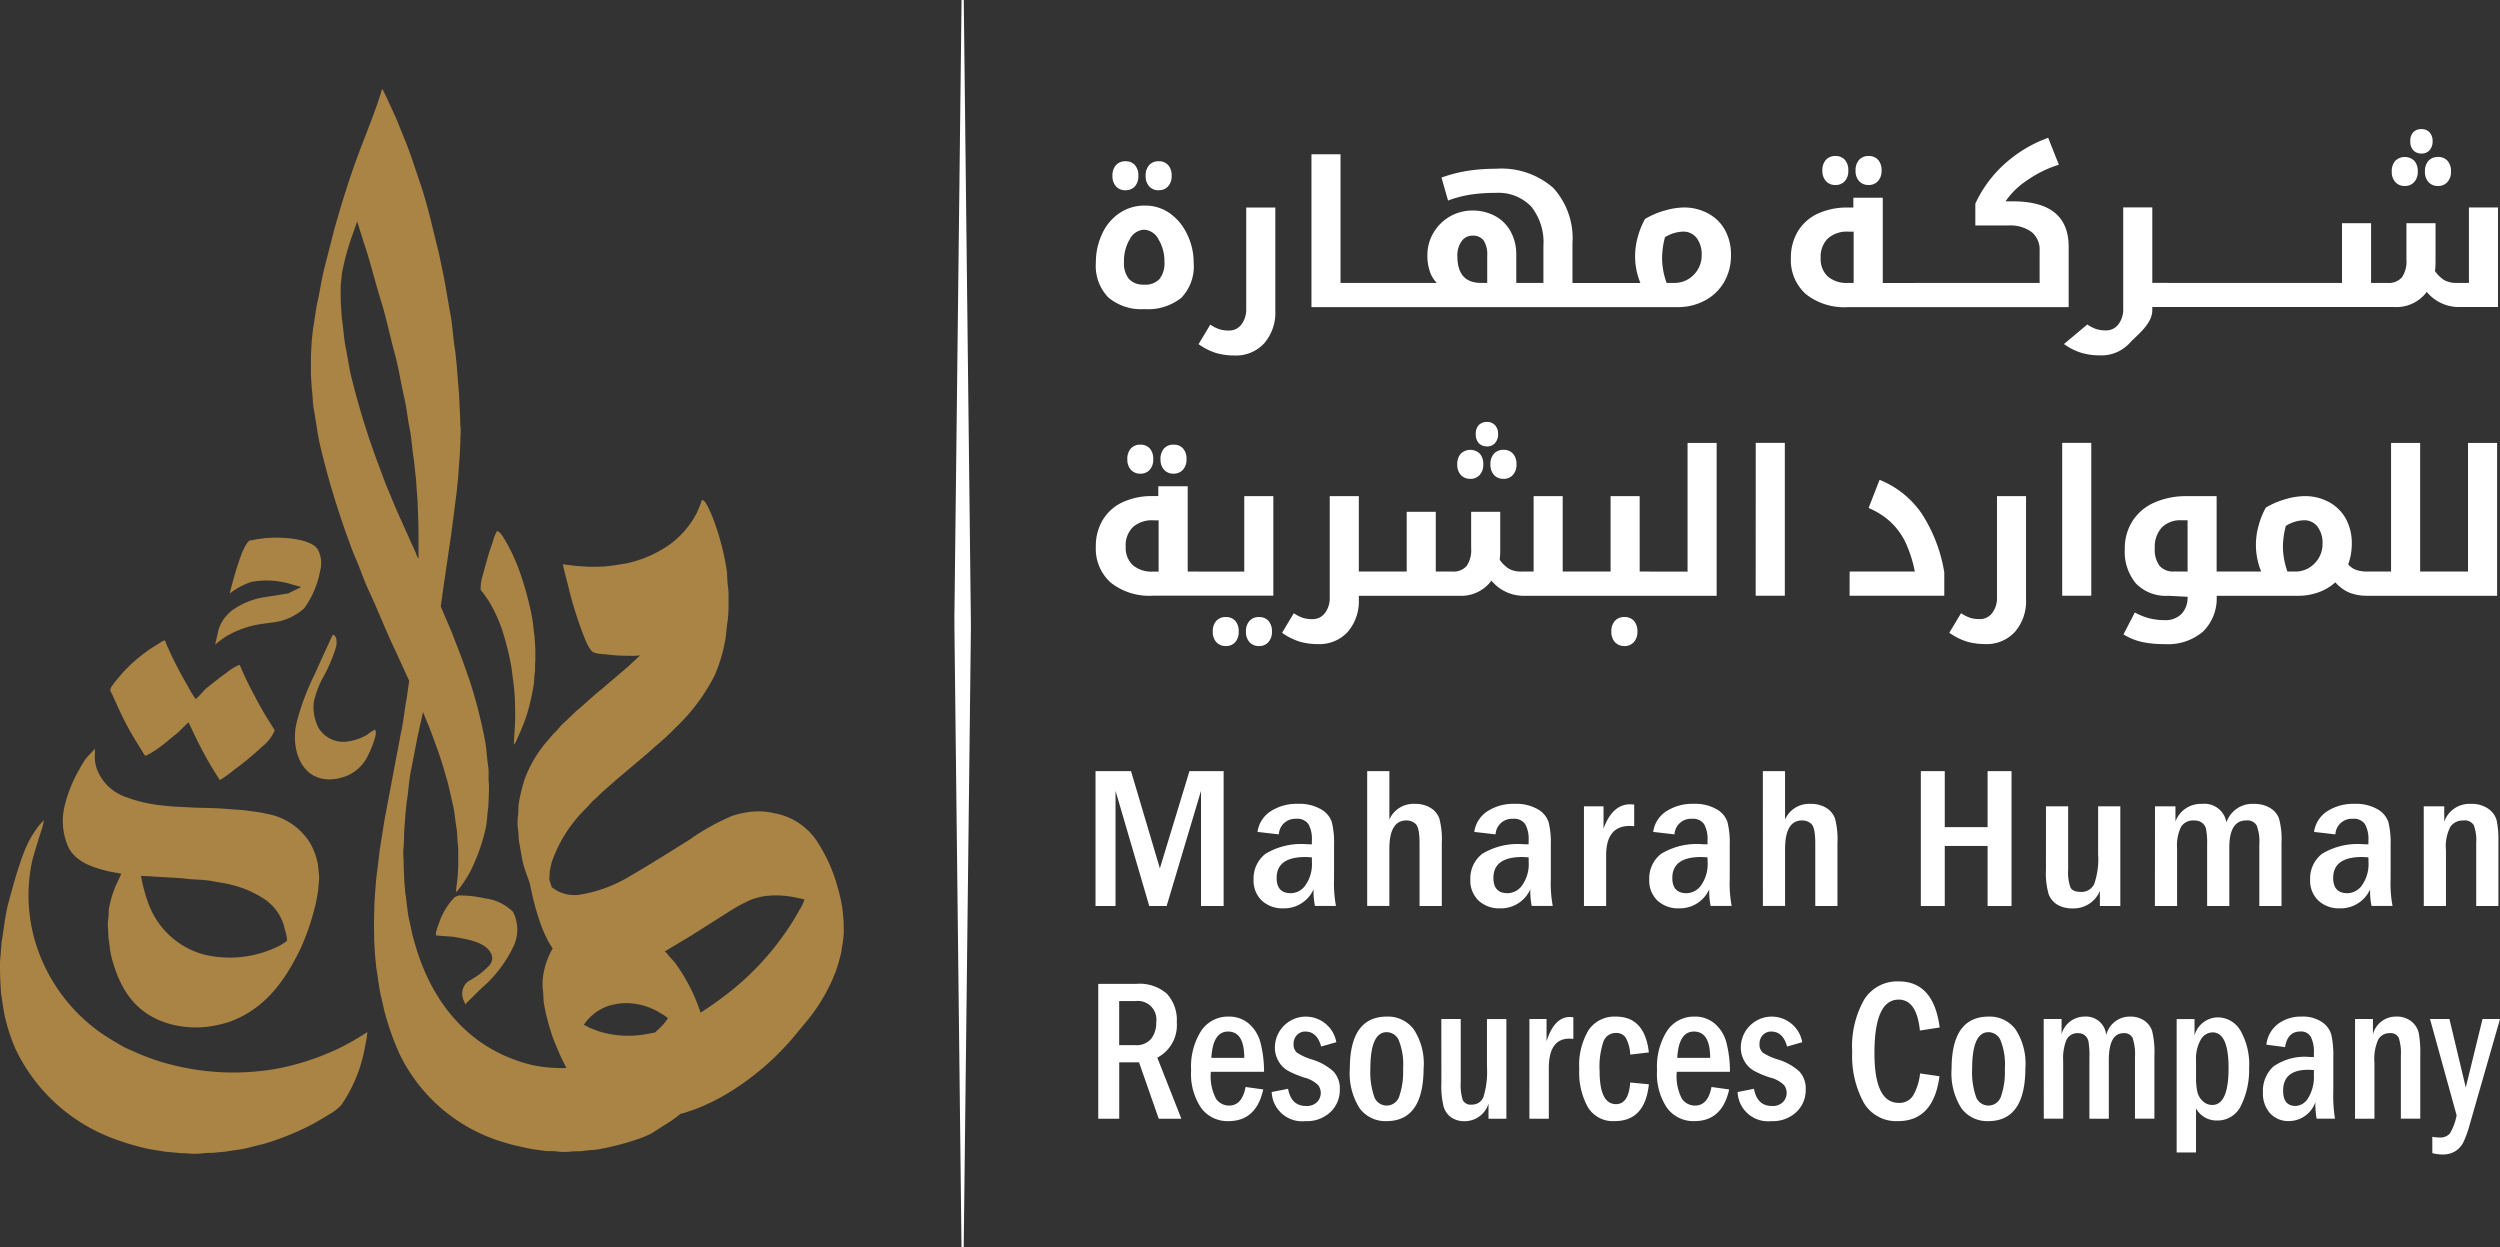 <svg xmlns="http://www.w3.org/2000/svg" width="221" height="110.265" viewBox="0 0 221 110.265">
  <rect x="0" y="0" width="221" height="110.265" fill="#333333" stroke="none"/>
  <g id="logo" transform="translate(0 0)">
    <g id="Group_1" data-name="Group 1" transform="translate(84.367 0)">
      <path id="Path_1" data-name="Path 1" d="M191.12,154.684l.005-.434-.005-.432.635-54.7h.195l.625,54.7.005.433,0,.433-.635,54.7h-.195l-.625-54.7Zm.092-.867.005.433,0-.433Zm.01.867,0-.433-.005.432Z" transform="translate(-191.12 -99.118)" fill="#fff"/>
      <path id="Path_2" data-name="Path 2" d="M318.11,151.6h2.158V140.229h2.571V151.6h4.232V140.229h2.571v13.512H318.11a4.219,4.219,0,0,1-1.5-.265,3.442,3.442,0,0,1-1.268-.925,4.446,4.446,0,0,1-1.508.891,5.253,5.253,0,0,1-1.753.3H304.85a4.113,4.113,0,0,1-1.192,3.152,4.733,4.733,0,0,1-3.368,1.121,9.652,9.652,0,0,1-2.027-.187,5.312,5.312,0,0,1-1.648-.673l1-1.937a5.733,5.733,0,0,0,1.323.525,5.487,5.487,0,0,0,1.3.152,2,2,0,0,0,1.51-.551,2.1,2.1,0,0,0,.531-1.515l-1.712-.087a3.676,3.676,0,0,1-2.841-1.077,4.359,4.359,0,0,1-.995-3.066,4.468,4.468,0,0,1,.683-2.47,4.362,4.362,0,0,1,1.93-1.629,6.925,6.925,0,0,1,2.883-.564h2.621V151.6h3.938a6.22,6.22,0,0,1-.211-4.117,6.734,6.734,0,0,1,.624-1.537,7.271,7.271,0,0,1,1.774-.755,6.276,6.276,0,0,1,1.648-.26,4.443,4.443,0,0,1,2.145.52,3.691,3.691,0,0,1,1.5,1.472,4.464,4.464,0,0,1,.53,2.211,5.219,5.219,0,0,1-.319,1.832,1.723,1.723,0,0,0,.712.49A2.88,2.88,0,0,0,318.11,151.6Zm-7.4-2.076a6.6,6.6,0,0,0,.4,2.076h.65a2.344,2.344,0,0,0,1.749-.721,2.4,2.4,0,0,0,.7-1.745,2.345,2.345,0,0,0-.447-1.507,1.439,1.439,0,0,0-1.187-.56,3.153,3.153,0,0,0-1.61.5A7.475,7.475,0,0,0,310.708,149.529Zm-8.429,2.076v-4.533h-.557a2.283,2.283,0,0,0-1.724.642,2.512,2.512,0,0,0-.619,1.815,2.415,2.415,0,0,0,.421,1.571,1.584,1.584,0,0,0,1.289.5Zm-11.085-11.376h2.571v13.512h-2.571Zm-6.8,17.785a5.742,5.742,0,0,1-1.624-.217,5.575,5.575,0,0,1-1.554-.781l1.036-1.729a3.5,3.5,0,0,0,.806.408,2.749,2.749,0,0,0,.839.113,1.34,1.34,0,0,0,1.112-.543,2.166,2.166,0,0,0,.421-1.368v-8.961H288v9.091a4.149,4.149,0,0,1-.982,2.909A3.38,3.38,0,0,1,284.392,158.014ZM272.406,151.6h5.765a11.282,11.282,0,0,0-.863-2.653,6.118,6.118,0,0,0-1.3-1.745,6.577,6.577,0,0,0-1.926-1.22l.97-2.492a8.283,8.283,0,0,1,3.7,2.948,13.532,13.532,0,0,1,2.02,5.232v2.067h-8.371Zm-8.3-11.376h2.571v13.512H264.1Zm-11.6,17.958a1.1,1.1,0,0,1-.852-.343,1.34,1.34,0,0,1-.311-.933,1.356,1.356,0,0,1,.308-.943,1.087,1.087,0,0,1,.855-.343,1.07,1.07,0,0,1,.831.338,1.36,1.36,0,0,1,.308.947,1.324,1.324,0,0,1-.316.933A1.067,1.067,0,0,1,252.5,158.187Zm-10.689-14.779a1.093,1.093,0,0,1-.852-.343,1.335,1.335,0,0,1-.312-.934,1.355,1.355,0,0,1,.308-.941,1.088,1.088,0,0,1,.855-.344,1.07,1.07,0,0,1,.83.339,1.356,1.356,0,0,1,.308.946,1.32,1.32,0,0,1-.317.934A1.064,1.064,0,0,1,241.815,143.408Zm-1.475-2.866a.968.968,0,0,1-.7-.269,1.081,1.081,0,0,1-.283-.816,1.06,1.06,0,0,1,.283-.821,1,1,0,0,1,.7-.256.938.938,0,0,1,.717.287,1.112,1.112,0,0,1,.27.79,1.14,1.14,0,0,1-.266.786A.917.917,0,0,1,240.34,140.542Zm-1.467,2.866a1.08,1.08,0,0,1-.842-.343,1.335,1.335,0,0,1-.313-.934,1.359,1.359,0,0,1,.308-.941,1.212,1.212,0,0,1,1.691,0,1.371,1.371,0,0,1,.3.941,1.326,1.326,0,0,1-.316.934A1.076,1.076,0,0,1,238.873,143.408Zm17.046,8.2h2.158V140.229h2.571v13.512h-17.2a3.673,3.673,0,0,1-2.706-1.337,3.333,3.333,0,0,1-2.883,1.337h-8.843v.286a4.149,4.149,0,0,1-.982,2.909,3.381,3.381,0,0,1-2.626,1.077,5.741,5.741,0,0,1-1.623-.217,5.575,5.575,0,0,1-1.554-.781l1.036-1.729a3.5,3.5,0,0,0,.806.408,2.749,2.749,0,0,0,.839.113,1.34,1.34,0,0,0,1.112-.543,2.168,2.168,0,0,0,.421-1.368v-8.961h2.571V151.6h4.232v-5.279h2.571V151.6h1.467a1.534,1.534,0,0,0,1.26-.491,2.479,2.479,0,0,0,.4-1.567v-3.222h2.571v3.43a5.894,5.894,0,0,1-.05.8,2.765,2.765,0,0,0,.843.817,2.225,2.225,0,0,0,1.087.234h1.071v-6.669h2.571V151.6h4.233v-6.669h2.571V151.6Zm-35.725,6.582a1.085,1.085,0,0,1-.844-.343,1.34,1.34,0,0,1-.311-.933,1.356,1.356,0,0,1,.308-.943,1.077,1.077,0,0,1,.847-.343,1.064,1.064,0,0,1,.842.343,1.373,1.373,0,0,1,.3.943,1.324,1.324,0,0,1-.316.933A1.076,1.076,0,0,1,220.194,158.187Zm-2.934,0a1.082,1.082,0,0,1-.842-.343,1.334,1.334,0,0,1-.313-.933,1.363,1.363,0,0,1,.307-.943,1.08,1.08,0,0,1,.848-.343,1.065,1.065,0,0,1,.835.338,1.372,1.372,0,0,1,.3.947,1.334,1.334,0,0,1-.311.942A1.079,1.079,0,0,1,217.26,158.187Zm-4.619-15.239a1.084,1.084,0,0,1-.843-.344,1.332,1.332,0,0,1-.313-.933,1.362,1.362,0,0,1,.308-.943,1.083,1.083,0,0,1,.848-.343,1.07,1.07,0,0,1,.843.343,1.375,1.375,0,0,1,.3.943,1.323,1.323,0,0,1-.317.933A1.076,1.076,0,0,1,212.641,142.947Zm-2.934,0a1.082,1.082,0,0,1-.842-.344,1.332,1.332,0,0,1-.312-.933,1.358,1.358,0,0,1,.307-.943,1.081,1.081,0,0,1,.847-.343,1.062,1.062,0,0,1,.834.339,1.369,1.369,0,0,1,.3.947,1.327,1.327,0,0,1-.313.942A1.077,1.077,0,0,1,209.707,142.947Zm6.163,8.657h3.018v-6.669h2.571v8.8H210.811a5.489,5.489,0,0,1-3.718-1.15,4.027,4.027,0,0,1-1.323-3.209,4.45,4.45,0,0,1,.607-2.328,4.01,4.01,0,0,1,1.74-1.567,6.1,6.1,0,0,1,2.693-.551h.481v-.869h2.6V151.6Zm-4.553,0v-4.533h-.456a2.546,2.546,0,0,0-1.816.6,2.257,2.257,0,0,0-.636,1.728,2.105,2.105,0,0,0,.623,1.633,2.562,2.562,0,0,0,1.8.573Zm113.108-34.089a1.092,1.092,0,0,1-.852-.343,1.333,1.333,0,0,1-.311-.934,1.356,1.356,0,0,1,.307-.942,1.09,1.09,0,0,1,.856-.344,1.069,1.069,0,0,1,.831.339,1.36,1.36,0,0,1,.307.946,1.32,1.32,0,0,1-.317.934A1.063,1.063,0,0,1,324.425,117.516Zm-1.475-2.866a.969.969,0,0,1-.7-.269,1.078,1.078,0,0,1-.282-.816,1.061,1.061,0,0,1,.282-.821,1,1,0,0,1,.7-.255.941.941,0,0,1,.717.286,1.112,1.112,0,0,1,.27.791,1.141,1.141,0,0,1-.266.786A.916.916,0,0,1,322.95,114.65Zm-1.467,2.866a1.08,1.08,0,0,1-.842-.343,1.334,1.334,0,0,1-.313-.934,1.363,1.363,0,0,1,.308-.942,1.212,1.212,0,0,1,1.691,0,1.372,1.372,0,0,1,.3.942,1.324,1.324,0,0,1-.316.934A1.074,1.074,0,0,1,321.483,117.516Zm-20.249,8.571h14.695v-5.279H318.5v5.279h1.467a1.533,1.533,0,0,0,1.26-.491,2.478,2.478,0,0,0,.4-1.567v-3.222H324.2v3.429a5.9,5.9,0,0,1-.05.8,2.761,2.761,0,0,0,.842.816,2.222,2.222,0,0,0,1.087.234h1.071v-6.669h2.571v8.8h-3.591a3.672,3.672,0,0,1-2.706-1.337,3.331,3.331,0,0,1-2.883,1.337h-21.38v.287c0,1.222-1.355,2.191-2.01,2.909a3.379,3.379,0,0,1-2.625,1.077,5.724,5.724,0,0,1-1.623-.218,5.532,5.532,0,0,1-1.554-.781l2.064-1.728a3.523,3.523,0,0,0,.806.408,2.749,2.749,0,0,0,.839.113,1.342,1.342,0,0,0,1.112-.543,2.165,2.165,0,0,0,.421-1.368v-8.961h2.571v6.669Zm-27.149-8.657a1.084,1.084,0,0,1-.844-.343,1.333,1.333,0,0,1-.312-.933,1.365,1.365,0,0,1,.307-.943,1.083,1.083,0,0,1,.848-.342,1.068,1.068,0,0,1,.842.342,1.373,1.373,0,0,1,.3.943,1.324,1.324,0,0,1-.317.933A1.075,1.075,0,0,1,274.085,117.429Zm-2.934,0a1.08,1.08,0,0,1-.842-.343,1.333,1.333,0,0,1-.313-.933,1.356,1.356,0,0,1,.308-.943,1.079,1.079,0,0,1,.847-.342,1.062,1.062,0,0,1,.834.339,1.371,1.371,0,0,1,.3.947,1.325,1.325,0,0,1-.312.941A1.077,1.077,0,0,1,271.151,117.429Zm11.3,8.657H289.2V123.23a1.988,1.988,0,0,0-.717-1.65,3.177,3.177,0,0,0-2.032-.573h-2.933v-1.928a10.747,10.747,0,0,1,2.574-3.5,11.621,11.621,0,0,1,3.865-2.323l.944,2.379a10.194,10.194,0,0,0-2.807,1.381,6.83,6.83,0,0,0-1.906,1.858h.658q4.922,0,4.922,4.021v5.332H272.254a5.488,5.488,0,0,1-3.717-1.15,4.025,4.025,0,0,1-1.323-3.209,4.452,4.452,0,0,1,.607-2.327,4.018,4.018,0,0,1,1.74-1.567,6.1,6.1,0,0,1,2.693-.551h.481v-.869h2.6v7.538Zm-9.692,0v-4.533H272.3a2.547,2.547,0,0,0-1.816.6,2.258,2.258,0,0,0-.637,1.728,2.1,2.1,0,0,0,.624,1.632,2.563,2.563,0,0,0,1.8.573Zm-16.934-2.076a6.6,6.6,0,0,0,.4,2.076h.65a2.342,2.342,0,0,0,1.749-.721,2.4,2.4,0,0,0,.7-1.746,2.349,2.349,0,0,0-.447-1.507,1.442,1.442,0,0,0-1.188-.56,3.157,3.157,0,0,0-1.61.495A7.478,7.478,0,0,0,255.827,124.011Zm-1.921,2.076a6.2,6.2,0,0,1-.464-2.448,6.134,6.134,0,0,1,.253-1.668,6.711,6.711,0,0,1,.623-1.536,7.2,7.2,0,0,1,1.775-.755,6.252,6.252,0,0,1,1.648-.261,4.444,4.444,0,0,1,2.145.521,3.694,3.694,0,0,1,1.5,1.471,4.462,4.462,0,0,1,.53,2.21,4.651,4.651,0,0,1-.611,2.4,4.261,4.261,0,0,1-1.7,1.624,5.008,5.008,0,0,1-2.4.581H224.831V114.711H227.4v11.376h8.515a2.513,2.513,0,0,1-.594-.946,4.271,4.271,0,0,1-.24-1.537,3.791,3.791,0,0,1,.54-1.958,3.964,3.964,0,0,1,3.414-1.959,4.151,4.151,0,0,1,2.061.5,3.412,3.412,0,0,1,1.365,1.394,4.152,4.152,0,0,1,.475,1.98v2.527h2.4V122.8a5.032,5.032,0,0,0-1.079-3.465,4.007,4.007,0,0,0-3.153-1.208,14.215,14.215,0,0,0-2.272.161,10.1,10.1,0,0,0-1.926.516l-.582-2.032a12.774,12.774,0,0,1,2.335-.6,15.929,15.929,0,0,1,2.445-.178,6.96,6.96,0,0,1,5.1,1.689,6.6,6.6,0,0,1,1.7,4.894v3.517h5.994Zm-13.538,0v-2.414a2.255,2.255,0,0,0-.316-1.341,1.166,1.166,0,0,0-1-.422,1.13,1.13,0,0,0-.957.508,2.144,2.144,0,0,0-.367,1.289q0,2.38,2.091,2.379ZM218.028,132.5a5.722,5.722,0,0,1-1.623-.218,5.532,5.532,0,0,1-1.554-.781l1.036-1.728a3.5,3.5,0,0,0,.806.408,2.746,2.746,0,0,0,.839.113,1.342,1.342,0,0,0,1.112-.543,2.165,2.165,0,0,0,.421-1.368v-8.961h2.571v9.092a4.149,4.149,0,0,1-.982,2.909A3.38,3.38,0,0,1,218.028,132.5Zm-6.7-14.606a1.079,1.079,0,0,1-.842-.344,1.331,1.331,0,0,1-.313-.933,1.362,1.362,0,0,1,.308-.942,1.079,1.079,0,0,1,.847-.343,1.067,1.067,0,0,1,.843.343,1.371,1.371,0,0,1,.3.942,1.324,1.324,0,0,1-.316.933A1.075,1.075,0,0,1,211.326,117.89Zm-2.933,0a1.083,1.083,0,0,1-.844-.344,1.333,1.333,0,0,1-.312-.933,1.364,1.364,0,0,1,.307-.942,1.082,1.082,0,0,1,.848-.343,1.062,1.062,0,0,1,.834.339,1.367,1.367,0,0,1,.3.946,1.332,1.332,0,0,1-.311.942A1.074,1.074,0,0,1,208.393,117.89Zm1.66,8.344a1.69,1.69,0,0,0,1.345-.5,2.264,2.264,0,0,0,.434-1.515,3.691,3.691,0,0,0-.528-1.993,1.5,1.5,0,0,0-1.268-.847,1.487,1.487,0,0,0-1.26.825,3.713,3.713,0,0,0-.518,2.015,2.222,2.222,0,0,0,.443,1.52A1.72,1.72,0,0,0,210.052,126.234Zm.017,2.162a4.5,4.5,0,0,1-3.2-1.033,4,4,0,0,1-1.1-3.057,5.95,5.95,0,0,1,.551-2.557,4.425,4.425,0,0,1,1.539-1.841,3.947,3.947,0,0,1,2.259-.664,3.756,3.756,0,0,1,2.133.643,4.665,4.665,0,0,1,1.563,1.845,5.66,5.66,0,0,1,.6,2.574,3.983,3.983,0,0,1-1.1,3.1A4.715,4.715,0,0,1,210.069,128.4Z" transform="translate(-193.265 -101.075)" fill="#fff"/>
      <path id="Path_3" data-name="Path 3" d="M205.738,178.977h3.137l2.55,8.594,2.616-8.594h3.021V190.9h-2V180.724L212.025,190.9h-1.538l-2.981-10.183V190.9h-1.769Z" transform="translate(-193.26 -110.809)" fill="#fff" fill-rule="evenodd"/>
      <path id="Path_4" data-name="Path 4" d="M227.259,187.1q-.374-.035-.571-.035-2.544,0-2.544,1.852,0,1.348,1.263,1.347a1.608,1.608,0,0,0,1.3-.73,3.242,3.242,0,0,0,.557-2.008Zm-2.922-2.037-1.884-.217a2.6,2.6,0,0,1,1.167-1.829,4.242,4.242,0,0,1,2.4-.653,3.823,3.823,0,0,1,2.039.476,2.065,2.065,0,0,1,.96,1.131,7.372,7.372,0,0,1,.2,1.982v3a11.147,11.147,0,0,0,.169,2.435h-1.857a6.443,6.443,0,0,1-.122-1.466,2.849,2.849,0,0,1-2.656,1.68,2.681,2.681,0,0,1-1.922-.685,2.441,2.441,0,0,1-.725-1.863,2.748,2.748,0,0,1,1.061-2.278,6.087,6.087,0,0,1,3.68-.838q.131,0,.412.008v-.357a2.7,2.7,0,0,0-.3-1.423,1.186,1.186,0,0,0-1.088-.48A1.451,1.451,0,0,0,224.337,185.067Z" transform="translate(-195.656 -111.305)" fill="#fff" fill-rule="evenodd"/>
      <path id="Path_5" data-name="Path 5" d="M233.872,178.977h1.961v4.274a2.319,2.319,0,0,1,2.26-1.379,2.545,2.545,0,0,1,1.374.349,1.857,1.857,0,0,1,.779.93,7.211,7.211,0,0,1,.22,2.195V190.9H238.5v-5.546q0-1.377-.336-1.7a1.164,1.164,0,0,0-.832-.318q-1.5,0-1.5,2.52v5.04h-1.961Z" transform="translate(-197.379 -110.809)" fill="#fff" fill-rule="evenodd"/>
      <path id="Path_6" data-name="Path 6" d="M249.708,187.1q-.374-.035-.57-.035-2.545,0-2.544,1.852,0,1.348,1.263,1.347a1.608,1.608,0,0,0,1.3-.73,3.238,3.238,0,0,0,.557-2.008Zm-2.922-2.037-1.884-.217a2.6,2.6,0,0,1,1.167-1.829,4.242,4.242,0,0,1,2.4-.653,3.822,3.822,0,0,1,2.039.476,2.066,2.066,0,0,1,.961,1.131,7.4,7.4,0,0,1,.2,1.982v3a11.147,11.147,0,0,0,.169,2.435h-1.857a6.409,6.409,0,0,1-.123-1.466,2.849,2.849,0,0,1-2.656,1.68,2.68,2.68,0,0,1-1.922-.685,2.441,2.441,0,0,1-.725-1.863,2.748,2.748,0,0,1,1.061-2.278,6.089,6.089,0,0,1,3.68-.838c.087,0,.224,0,.411.008v-.357a2.7,2.7,0,0,0-.3-1.423,1.186,1.186,0,0,0-1.088-.48A1.451,1.451,0,0,0,246.785,185.067Z" transform="translate(-198.943 -111.305)" fill="#fff" fill-rule="evenodd"/>
      <path id="Path_7" data-name="Path 7" d="M256.32,182.589h1.73v1.969q.785-2.147,2.356-2.147a2.813,2.813,0,0,1,.355.027v1.912a3.879,3.879,0,0,0-.393-.026q-2.088,0-2.087,2.608V191.4H256.32Z" transform="translate(-200.665 -111.311)" fill="#fff" fill-rule="evenodd"/>
      <path id="Path_8" data-name="Path 8" d="M268.235,187.1q-.374-.035-.57-.035-2.544,0-2.544,1.852,0,1.348,1.263,1.347a1.607,1.607,0,0,0,1.3-.73,3.239,3.239,0,0,0,.557-2.008Zm-2.922-2.037-1.884-.217a2.6,2.6,0,0,1,1.167-1.829,4.244,4.244,0,0,1,2.4-.653,3.821,3.821,0,0,1,2.039.476,2.066,2.066,0,0,1,.961,1.131,7.4,7.4,0,0,1,.2,1.982v3a11.107,11.107,0,0,0,.169,2.435h-1.857a6.41,6.41,0,0,1-.123-1.466,2.848,2.848,0,0,1-2.656,1.68,2.681,2.681,0,0,1-1.922-.685,2.441,2.441,0,0,1-.725-1.863,2.747,2.747,0,0,1,1.061-2.278,6.086,6.086,0,0,1,3.68-.838c.087,0,.224,0,.411.008v-.357a2.7,2.7,0,0,0-.3-1.423,1.185,1.185,0,0,0-1.088-.48A1.452,1.452,0,0,0,265.313,185.067Z" transform="translate(-201.655 -111.305)" fill="#fff" fill-rule="evenodd"/>
      <path id="Path_9" data-name="Path 9" d="M274.847,178.977h1.961v4.274a2.319,2.319,0,0,1,2.261-1.379,2.546,2.546,0,0,1,1.374.349,1.855,1.855,0,0,1,.778.93,7.189,7.189,0,0,1,.22,2.195V190.9h-1.961v-5.546q0-1.377-.337-1.7a1.164,1.164,0,0,0-.832-.318q-1.5,0-1.5,2.52v5.04h-1.961Z" transform="translate(-203.377 -110.809)" fill="#fff" fill-rule="evenodd"/>
      <path id="Path_10" data-name="Path 10" d="M291.207,178.977h2.115v4.95h3.787v-4.95h2.115V190.9h-2.115v-5.308h-3.787V190.9h-2.115Z" transform="translate(-205.772 -110.809)" fill="#fff" fill-rule="evenodd"/>
      <path id="Path_11" data-name="Path 11" d="M304.166,182.62h1.961v5.6a3.943,3.943,0,0,0,.2,1.565q.2.4.9.4a1.227,1.227,0,0,0,1.206-.707,6.736,6.736,0,0,0,.344-2.616V182.62h1.961v8.811h-1.807V190.1a2.5,2.5,0,0,1-2.393,1.544,2.571,2.571,0,0,1-1.373-.331,1.846,1.846,0,0,1-.768-.942,6.639,6.639,0,0,1-.233-2.119Z" transform="translate(-207.669 -111.342)" fill="#fff" fill-rule="evenodd"/>
      <path id="Path_12" data-name="Path 12" d="M315.458,182.583h1.807v1.339a2.393,2.393,0,0,1,2.338-1.554,1.971,1.971,0,0,1,2.169,1.641,2.408,2.408,0,0,1,2.4-1.641,2.747,2.747,0,0,1,1.442.349,1.86,1.86,0,0,1,.8.925,6.911,6.911,0,0,1,.226,2.173v5.578h-1.961V185.97a4.147,4.147,0,0,0-.231-1.692.948.948,0,0,0-.93-.445q-1.492,0-1.492,2.4v5.162h-1.961v-5.363a6.745,6.745,0,0,0-.1-1.477.961.961,0,0,0-.364-.528,1.149,1.149,0,0,0-.687-.192,1.246,1.246,0,0,0-1.159.571,3.78,3.78,0,0,0-.346,1.87v5.118h-1.961Z" transform="translate(-209.322 -111.305)" fill="#fff" fill-rule="evenodd"/>
      <path id="Path_13" data-name="Path 13" d="M336.676,187.1c-.249-.023-.44-.035-.57-.035q-2.545,0-2.544,1.852,0,1.348,1.263,1.347a1.608,1.608,0,0,0,1.3-.73,3.239,3.239,0,0,0,.557-2.008Zm-2.922-2.037-1.884-.217a2.6,2.6,0,0,1,1.167-1.829,4.243,4.243,0,0,1,2.4-.653,3.823,3.823,0,0,1,2.039.476,2.066,2.066,0,0,1,.961,1.131,7.4,7.4,0,0,1,.2,1.982v3a11.105,11.105,0,0,0,.169,2.435h-1.857a6.408,6.408,0,0,1-.123-1.466,2.849,2.849,0,0,1-2.656,1.68,2.68,2.68,0,0,1-1.922-.685,2.439,2.439,0,0,1-.725-1.863,2.748,2.748,0,0,1,1.061-2.278,6.089,6.089,0,0,1,3.68-.838q.13,0,.411.008v-.357a2.7,2.7,0,0,0-.3-1.423,1.186,1.186,0,0,0-1.088-.48A1.451,1.451,0,0,0,333.754,185.067Z" transform="translate(-211.674 -111.305)" fill="#fff" fill-rule="evenodd"/>
      <path id="Path_14" data-name="Path 14" d="M343.288,182.583H345.1v1.356a2.357,2.357,0,0,1,2.347-1.571,2.56,2.56,0,0,1,1.544.428,1.83,1.83,0,0,1,.741,1.026,8.248,8.248,0,0,1,.155,1.889v5.682h-1.961v-5.58a3.831,3.831,0,0,0-.215-1.565.933.933,0,0,0-.916-.414,1.351,1.351,0,0,0-1.135.528,3.71,3.71,0,0,0-.407,2.1v4.935h-1.961Z" transform="translate(-213.396 -111.305)" fill="#fff" fill-rule="evenodd"/>
      <path id="Path_15" data-name="Path 15" d="M207.869,202.525v3.9h1.425a1.693,1.693,0,0,0,1.4-.56,2.27,2.27,0,0,0,.449-1.462,1.64,1.64,0,0,0-1.837-1.873Zm-1.849-1.519h3.373a3.651,3.651,0,0,1,2.7.881,3.448,3.448,0,0,1,.87,2.529,3.238,3.238,0,0,1-1.723,3.114l2.126,5.4h-2l-1.742-4.986h-1.75v4.986H206.02Z" transform="translate(-193.301 -114.034)" fill="#fff" fill-rule="evenodd"/>
      <path id="Path_16" data-name="Path 16" d="M220.336,208.043q0-2.323-1.434-2.324-1.343,0-1.475,2.324Zm1.748,1.233h-4.7a4.255,4.255,0,0,0,.458,2.387,1.393,1.393,0,0,0,1.15.6q1.155,0,1.459-1.644l1.563.218q-.616,2.8-3.075,2.8a2.894,2.894,0,0,1-2.4-1.143,5.353,5.353,0,0,1-.9-3.351,5.875,5.875,0,0,1,.9-3.507,2.841,2.841,0,0,1,2.415-1.239,2.644,2.644,0,0,1,1.782.619,3.3,3.3,0,0,1,1.019,1.625A10.168,10.168,0,0,1,222.084,209.277Z" transform="translate(-194.71 -114.53)" fill="#fff" fill-rule="evenodd"/>
      <path id="Path_17" data-name="Path 17" d="M229.7,206.66l-1.345.383q-.365-1.322-1.389-1.323a.982.982,0,0,0-.76.315,1.109,1.109,0,0,0-.289.778.945.945,0,0,0,.294.769,5.076,5.076,0,0,0,1.348.611,5,5,0,0,1,1.871,1.043,2.2,2.2,0,0,1,.572,1.618,2.665,2.665,0,0,1-.82,1.976,3.019,3.019,0,0,1-2.214.807,2.688,2.688,0,0,1-2.985-2.571l1.446-.288q.279,1.519,1.581,1.519a1.284,1.284,0,0,0,.987-.348,1.159,1.159,0,0,0,.1-1.484,2.625,2.625,0,0,0-1.233-.676,8.5,8.5,0,0,1-1.467-.619,2.252,2.252,0,0,1-.813-.833,2.4,2.4,0,0,1-.319-1.235,2.736,2.736,0,0,1,5.43-.443Z" transform="translate(-195.931 -114.53)" fill="#fff" fill-rule="evenodd"/>
      <path id="Path_18" data-name="Path 18" d="M236.78,209.018a5.742,5.742,0,0,0-.39-2.551,1.18,1.18,0,0,0-1.056-.693q-1.446,0-1.446,3.244a6.664,6.664,0,0,0,.337,2.45,1.166,1.166,0,0,0,2.214-.013A6.59,6.59,0,0,0,236.78,209.018Zm1.815-.092q0,4.712-3.282,4.711a2.82,2.82,0,0,1-2.375-1.138,5.743,5.743,0,0,1-.866-3.486q0-4.616,3.282-4.616a2.84,2.84,0,0,1,2.368,1.125A5.506,5.506,0,0,1,238.6,208.926Z" transform="translate(-197.115 -114.53)" fill="#fff" fill-rule="evenodd"/>
      <path id="Path_19" data-name="Path 19" d="M241.549,204.649h1.715v5.6a4.46,4.46,0,0,0,.179,1.565.769.769,0,0,0,.787.4,1.064,1.064,0,0,0,1.054-.707,7.627,7.627,0,0,0,.3-2.616v-4.238H247.3v8.811h-1.58v-1.329a2.2,2.2,0,0,1-2.093,1.544,2.03,2.03,0,0,1-1.2-.331,1.816,1.816,0,0,1-.672-.941,7.56,7.56,0,0,1-.2-2.119Z" transform="translate(-198.503 -114.567)" fill="#fff" fill-rule="evenodd"/>
      <path id="Path_20" data-name="Path 20" d="M250.672,204.618h1.513v1.969q.687-2.148,2.06-2.148a2.149,2.149,0,0,1,.31.027v1.912a2.967,2.967,0,0,0-.344-.026q-1.825,0-1.825,2.609v4.469h-1.715Z" transform="translate(-199.838 -114.536)" fill="#fff" fill-rule="evenodd"/>
      <path id="Path_21" data-name="Path 21" d="M261.987,207.565l-1.648.192a3.314,3.314,0,0,0-.418-1.527.991.991,0,0,0-.837-.385,1.152,1.152,0,0,0-1.107.745,6.908,6.908,0,0,0-.345,2.618q0,2.928,1.452,2.928,1.115,0,1.255-1.912l1.648.157q-.336,3.257-3.028,3.256a2.591,2.591,0,0,1-2.359-1.221,6.331,6.331,0,0,1-.767-3.377,6.016,6.016,0,0,1,.829-3.455,2.758,2.758,0,0,1,2.412-1.186Q261.626,204.4,261.987,207.565Z" transform="translate(-200.594 -114.53)" fill="#fff" fill-rule="evenodd"/>
      <path id="Path_22" data-name="Path 22" d="M268.585,208.043q0-2.323-1.434-2.324-1.343,0-1.475,2.324Zm1.749,1.233h-4.7a4.259,4.259,0,0,0,.458,2.387,1.393,1.393,0,0,0,1.15.6q1.155,0,1.46-1.644l1.564.218q-.617,2.8-3.075,2.8a2.893,2.893,0,0,1-2.4-1.143,5.35,5.35,0,0,1-.9-3.351,5.875,5.875,0,0,1,.9-3.507,2.842,2.842,0,0,1,2.415-1.239,2.643,2.643,0,0,1,1.782.619,3.3,3.3,0,0,1,1.019,1.625A10.164,10.164,0,0,1,270.334,209.277Z" transform="translate(-201.774 -114.53)" fill="#fff" fill-rule="evenodd"/>
      <path id="Path_23" data-name="Path 23" d="M277.951,206.66l-1.345.383q-.365-1.322-1.389-1.323a.982.982,0,0,0-.76.315,1.109,1.109,0,0,0-.289.778.945.945,0,0,0,.294.769,5.077,5.077,0,0,0,1.348.611,5,5,0,0,1,1.871,1.043,2.206,2.206,0,0,1,.572,1.618,2.665,2.665,0,0,1-.82,1.976,3.019,3.019,0,0,1-2.214.807,2.688,2.688,0,0,1-2.985-2.571l1.446-.288q.279,1.519,1.581,1.519a1.283,1.283,0,0,0,.987-.348,1.159,1.159,0,0,0,.1-1.484,2.625,2.625,0,0,0-1.233-.676,8.5,8.5,0,0,1-1.467-.619,2.252,2.252,0,0,1-.813-.833,2.4,2.4,0,0,1-.319-1.235,2.736,2.736,0,0,1,5.43-.443Z" transform="translate(-202.995 -114.53)" fill="#fff" fill-rule="evenodd"/>
      <path id="Path_24" data-name="Path 24" d="M290.1,208.886l1.715.253q-.525,3.965-3.669,3.965a3.317,3.317,0,0,1-3.046-1.667,8.616,8.616,0,0,1-1-4.46,8.389,8.389,0,0,1,1.059-4.617,3.437,3.437,0,0,1,3.054-1.606q3.087,0,3.62,4.072l-1.749.271q-.277-2.735-1.878-2.734-2.139,0-2.14,4.729,0,4.4,2.149,4.4a1.413,1.413,0,0,0,1.283-.672A5.035,5.035,0,0,0,290.1,208.886Z" transform="translate(-204.732 -113.997)" fill="#fff" fill-rule="evenodd"/>
      <path id="Path_25" data-name="Path 25" d="M299.1,209.018a5.741,5.741,0,0,0-.39-2.551,1.18,1.18,0,0,0-1.056-.693q-1.446,0-1.446,3.244a6.652,6.652,0,0,0,.337,2.45,1.166,1.166,0,0,0,2.214-.013A6.6,6.6,0,0,0,299.1,209.018Zm1.816-.092q0,4.712-3.282,4.711a2.82,2.82,0,0,1-2.375-1.138,5.743,5.743,0,0,1-.866-3.486q0-4.616,3.282-4.616a2.839,2.839,0,0,1,2.367,1.125A5.506,5.506,0,0,1,300.918,208.926Z" transform="translate(-206.239 -114.53)" fill="#fff" fill-rule="evenodd"/>
      <path id="Path_26" data-name="Path 26" d="M303.931,204.612h1.581v1.339a2.108,2.108,0,0,1,2.045-1.554,1.782,1.782,0,0,1,1.9,1.641,2.132,2.132,0,0,1,2.1-1.641,2.167,2.167,0,0,1,1.26.349,1.816,1.816,0,0,1,.7.925,7.855,7.855,0,0,1,.2,2.173v5.578H312V208a4.691,4.691,0,0,0-.2-1.692.8.8,0,0,0-.813-.445q-1.3,0-1.3,2.4v5.162h-1.715V208.06a7.691,7.691,0,0,0-.086-1.478.975.975,0,0,0-.319-.527.914.914,0,0,0-.6-.192,1.055,1.055,0,0,0-1.013.571,4.246,4.246,0,0,0-.3,1.87v5.118h-1.715Z" transform="translate(-207.635 -114.53)" fill="#fff" fill-rule="evenodd"/>
      <path id="Path_27" data-name="Path 27" d="M319.415,209.753a5.761,5.761,0,0,0,.118,1.321,1.6,1.6,0,0,0,.483.811,1.19,1.19,0,0,0,.828.336q1.445,0,1.445-3.26,0-3.156-1.413-3.156a1.222,1.222,0,0,0-1.044.645,3.382,3.382,0,0,0-.418,1.839Zm-1.715-5.128h1.58v1.453a2.158,2.158,0,0,1,2.041-1.6,2.323,2.323,0,0,1,2.017,1.165,6.018,6.018,0,0,1,.768,3.319,7.1,7.1,0,0,1-.7,3.28,2.286,2.286,0,0,1-2.162,1.352,2.05,2.05,0,0,1-1.832-1.073v3.9H317.7Z" transform="translate(-209.651 -114.542)" fill="#fff" fill-rule="evenodd"/>
      <path id="Path_28" data-name="Path 28" d="M331.145,209.133c-.218-.023-.385-.035-.5-.035q-2.225,0-2.225,1.851,0,1.347,1.1,1.347a1.374,1.374,0,0,0,1.133-.73,3.587,3.587,0,0,0,.487-2.008Zm-2.556-2.037-1.648-.217a2.657,2.657,0,0,1,1.02-1.829,3.37,3.37,0,0,1,2.1-.653,3.016,3.016,0,0,1,1.783.475,2.026,2.026,0,0,1,.84,1.131,8.409,8.409,0,0,1,.172,1.981v3a12.709,12.709,0,0,0,.148,2.435h-1.624a7.314,7.314,0,0,1-.107-1.466,2.487,2.487,0,0,1-2.323,1.68,2.179,2.179,0,0,1-1.68-.685,2.635,2.635,0,0,1-.634-1.863,2.914,2.914,0,0,1,.928-2.278,4.806,4.806,0,0,1,3.217-.839q.115,0,.36.008v-.357a3.011,3.011,0,0,0-.266-1.423.991.991,0,0,0-.951-.48Q328.81,205.72,328.589,207.1Z" transform="translate(-210.959 -114.53)" fill="#fff" fill-rule="evenodd"/>
      <path id="Path_29" data-name="Path 29" d="M336.175,204.612h1.58v1.356a2.081,2.081,0,0,1,2.052-1.571,2.04,2.04,0,0,1,1.35.427,1.847,1.847,0,0,1,.648,1.025,9.4,9.4,0,0,1,.135,1.89v5.682h-1.715v-5.58a4.335,4.335,0,0,0-.188-1.565.785.785,0,0,0-.8-.414,1.132,1.132,0,0,0-.993.527,4.163,4.163,0,0,0-.355,2.1v4.935h-1.715Z" transform="translate(-212.355 -114.53)" fill="#fff" fill-rule="evenodd"/>
      <path id="Path_30" data-name="Path 30" d="M343.938,204.649h1.717L347.1,210.7l1.48-6.051h1.547l-2.691,9.373a9.418,9.418,0,0,1-.544,1.51,2.032,2.032,0,0,1-.7.79,2.072,2.072,0,0,1-1.169.3,3.385,3.385,0,0,1-.881-.122v-1.44a3.321,3.321,0,0,0,.6.061,1.154,1.154,0,0,0,.949-.347,4.939,4.939,0,0,0,.6-1.611Z" transform="translate(-213.492 -114.567)" fill="#fff" fill-rule="evenodd"/>
    </g>
    <path id="Path_43914" data-name="Path 43914" d="M166.328,178.892a13.882,13.882,0,0,0-1.619-3.729,5.736,5.736,0,0,0-3.955-2.8,6.182,6.182,0,0,0-2.3-.107,8.871,8.871,0,0,0-1.423.328,19.813,19.813,0,0,0-3.784,2.108c-1.783,1.111-3.55,2.229-5.387,3.295a12.341,12.341,0,0,1-4.286,1.568,3.212,3.212,0,0,1-2.3-.5l-.215-.15-.071-.248-.152-.434.027-.3.018-.416a8.366,8.366,0,0,1,.2-.886,12.282,12.282,0,0,1,2.568-4.242l.788-.823a3.509,3.509,0,0,1,.519-.514l.555-.54,1.369-1.2,2.621-2.214.85-.753a20.194,20.194,0,0,0,1.592-1.479,16.9,16.9,0,0,0,3.516-4.677,13.838,13.838,0,0,0,.877-2.808c.15-.636.152-1.288.268-1.984a11.49,11.49,0,0,0,.08-1.824,7.945,7.945,0,0,0-.036-1.17c-.1-.609-.047-1.186-.161-1.754a22.03,22.03,0,0,0-.868-3.49,12.761,12.761,0,0,0-.778-1.922c-.106-.18-.206-.428-.394-.523-.168-.085-.161.137-.2.239l-.358.85a7.987,7.987,0,0,1-2.335,2.763,10.457,10.457,0,0,1-3.561,1.639c-.445.121-.894.157-1.378.248l-.939.106-.51.018-.814.009-1.065-.071-1.253-.151.188.78.331,1.3a35.578,35.578,0,0,0,1.163,3.808c.229.564.569,1.608,1.029,1.9a3.33,3.33,0,0,0,1.02.159,12.526,12.526,0,0,0,2.085.133,4.513,4.513,0,0,0,1.029-.036l-1.056.984-2.461,2.1c-.746.584-1.409,1.262-2.147,1.851l-.9.868a3.932,3.932,0,0,0-.581.585c-.224.275-.5.508-.725.788-.242.3-.52.582-.752.895a11.094,11.094,0,0,0-1.584,2.852,14.657,14.657,0,0,0-.519,2.126c-.077.387-.018.777-.089,1.2a4.614,4.614,0,0,0,.018,1.187c.062.386.027.744.1,1.107.14.707.218,1.4.4,2.055.154.545.374,1.06.536,1.568l.242,1.124a22.57,22.57,0,0,0,.787,2.658,12.841,12.841,0,0,0,.644,1.408l.349.567a6.462,6.462,0,0,0-.769,2.01,5.221,5.221,0,0,0-.1,1.639c.073.46.029.895.116,1.32a18.469,18.469,0,0,0,.877,3.188c.225.558.458,1.1.707,1.639l.384.762a12.588,12.588,0,0,1-2.934-.239c-5.086-1.187-8.321-4.756-9.995-9.309-.264-.718-.477-1.469-.689-2.241l-.251-1.187c-.2-.786-.228-1.654-.376-2.507l-.089-1.107-.054-1.276v-.46a5.953,5.953,0,0,1,.009-1.329l.045-1.355.117-1.559.089-.885c.178-1.008.2-2.03.421-3l.537-2.781.492-2.232.358.885c.323.733.584,1.5.867,2.277.369,1.006.68,2.068.985,3.144l.447,1.957c.154.636.175,1.283.3,1.958.1.543.062,1.15.152,1.727l.009.646v.974l-.054.992-.161,1.373a2.258,2.258,0,0,0,.385-.443,9.762,9.762,0,0,0,1.19-2.02,16.181,16.181,0,0,0,1.065-3.206c.126-.574.124-1.185.224-1.789l.027-.531.036-.974v-.593c-.08-.519.019-1.052-.063-1.551-.136-.832-.142-1.66-.313-2.444a44.58,44.58,0,0,0-1.3-5.075c-.39-1.127-.783-2.251-1.217-3.33l-.411-1.063-.957-2.241.259-1.86.653-4.438L132.65,144l.134-1.3.134-1.878.063-1.231v-.452a4.819,4.819,0,0,0-.009-1.124v-.31l-.071-1.559-.027-.673-.223-2.808-.117-1.107c-.2-1.164-.236-2.345-.465-3.481l-.519-2.976-.465-2.241c-.538-2.114-.976-4.212-1.655-6.191-.472-1.375-.9-2.768-1.45-4.065l-.653-1.621-.8-1.753-.429-.877c-.094.051-.121.312-.161.416l-.4,1.178c-.52,1.465-1.075,2.817-1.611,4.26-.771,2.078-1.445,4.261-2.076,6.484l-.823,3.224c-.287,1.054-.428,2.13-.671,3.224-.172.773-.251,1.594-.4,2.4l-.116,1.107-.071,1.267v1.647l.071,1.2c.1.635.067,1.246.179,1.851.216,1.165.335,2.313.608,3.41a73.573,73.573,0,0,0,2.255,7.59c.284.774.542,1.549.868,2.285.4.9.684,1.828,1.1,2.71.849,1.8,1.554,3.661,2.416,5.448l1.19,2.6-.206,1.461c-.206,1.089-.3,2.17-.537,3.215l-1.432,7.582-.42,2.639-.314,2.577-.071.806-.089,1.338-.027.983-.018.992.018.974v.319l.071,1.275.116,1.2c.162.888.231,1.782.439,2.6l.25,1.116a24.064,24.064,0,0,0,1.387,3.95,14.886,14.886,0,0,0,9.2,7.768c.77.246,1.583.408,2.425.593l1.083.15c.4.069.8.005,1.217.071a4.994,4.994,0,0,0,1.2.009c.346-.053.7,0,1.02-.054.548-.087,1.062-.075,1.575-.177a23.511,23.511,0,0,0,3.356-.885,7.373,7.373,0,0,0,1.208-.514l1.754-1.116.519-.381.233-.2.4-.106.931-.319a18.784,18.784,0,0,0,2.631-1.258,23.639,23.639,0,0,0,6.451-5.589l.975-1.178a15.8,15.8,0,0,0,2.354-4.118,15.451,15.451,0,0,0,.51-1.789l.161-1.081a6.077,6.077,0,0,0,.045-1.027A12.676,12.676,0,0,0,166.328,178.892Zm-37.061-32.178-.054-1.462-.009-.371-.107-1.462-.027-.46-.2-1.861c-.159-.9-.186-1.8-.358-2.657-.193-.959-.279-1.916-.493-2.834-.309-1.33-.5-2.654-.85-3.924-.427-1.564-.737-3.129-1.208-4.632-.54-1.726-.946-3.468-1.521-5.147l-.581-1.86-.447,1.275a21.664,21.664,0,0,0-.895,3.3l-.108,1.027-.009.47v.673l.027.682.072,1.107c.149.889.174,1.794.349,2.631.2.954.3,1.878.546,2.781a68.55,68.55,0,0,0,2.273,7.36c.339.854.612,1.724.984,2.542l.609,1.488,1.243,2.772.537,1.187a1.865,1.865,0,0,0,.241.523V147.8Zm10.272,10.026c-.1-.627-.118-1.254-.251-1.851a27.45,27.45,0,0,0-1.11-4.012,15.7,15.7,0,0,0-1.271-2.7c-.129-.206-.411-.732-.689-.753a3.6,3.6,0,0,0-.376.983c-.354.925-.612,1.93-.886,2.932a3.721,3.721,0,0,0-.179,1.285l.215.257.483.691a13.528,13.528,0,0,1,1.154,2.444,25.013,25.013,0,0,1,.868,3.445l.206,1.612a18.835,18.835,0,0,1,.116,2.188c.05,1.024-.089,2.076-.107,3.047a2.139,2.139,0,0,0,.331-.629,16.989,16.989,0,0,0,.806-2,19.475,19.475,0,0,0,.6-2.586c.075-.389.05-.776.116-1.187.05-.31-.009-.654.045-.992v-1.027ZM120.356,149c-.6-.81-2.457-1.019-3.919-1l-.69.036c-.389.066-.789.094-1.145.177l-.251.044c-.233.106-.546.784-.662,1.054a25.545,25.545,0,0,0-.787,2.435l-.224.833-.089.363a6.3,6.3,0,0,1,1.9-1.028,7.4,7.4,0,0,1,3.579.213l.841.239-1.163.567-2.345.372a6.714,6.714,0,0,0-2.613,1.133,3.552,3.552,0,0,0-1.172,1.647l-.313,1.372.313-.265.564-.408a9.024,9.024,0,0,1,1.923-.868,10.585,10.585,0,0,1,1.432-.31l.868-.115a4.994,4.994,0,0,0,2.765-1.24,8.1,8.1,0,0,0,1.423-3.348A2.558,2.558,0,0,0,120.356,149Zm5.055,15.97a7.105,7.105,0,0,0-.725.487,4.86,4.86,0,0,1-1.637.557,2.561,2.561,0,0,1-2.622-1.231,4.105,4.105,0,0,1-.411-2.2,7.918,7.918,0,0,1,.841-2.249,13.946,13.946,0,0,0,1.128-2.649c.1-.393.1-1.031-.287-1.107l-.832,1.807-.761,1.693a21.862,21.862,0,0,0-1.566,4.136c-.51,2,.08,3.966,1.36,4.756a3.026,3.026,0,0,0,.815.327,3.572,3.572,0,0,0,1.637-.053,3.617,3.617,0,0,0,2.479-2.02,8.657,8.657,0,0,0,.617-1.585C125.493,165.475,125.571,165.061,125.411,164.969Zm-9.377-.8c-.528-.841-1-1.717-1.476-2.622-.276-.527-.54-1.069-.788-1.629l-.3-.683a4.417,4.417,0,0,0-1.163.709c-.6.42-1.155.869-1.718,1.319-.363.29-.644.728-1.011,1a8.543,8.543,0,0,1-.7-1.169c-.486-.809-.937-1.667-1.36-2.533l-.51-1.108c-.047-.105-.086-.32-.179-.38l-.259.124-.59.372a13.772,13.772,0,0,0-2.89,2.418c-.278.341-.578.654-.832,1.027a1.188,1.188,0,0,0-.215.381c-.038.169.1.331.152.443.166.385.345.754.51,1.125a26.521,26.521,0,0,0,1.548,2.94l.832,1.347c.1.046.268-.062.349-.107a8.377,8.377,0,0,0,.761-.47c.653-.457,1.222-.974,1.834-1.461l.922-.9.152.328.447.939c.461.939.932,1.845,1.459,2.719l.707,1.133a10.332,10.332,0,0,0,1.306-.939,26.154,26.154,0,0,0,2.433-2.019,3.6,3.6,0,0,0,1.119-1.444Zm4.429,13.427-.071-.7A5.991,5.991,0,0,0,119.7,175a5.627,5.627,0,0,0-3.829-2.586c-.6-.16-1.246-.2-1.9-.311l-.662-.053-1.682-.123-.7-.027-1.163-.026-2.174-.107-1.191-.115a13.105,13.105,0,0,1-3.194-.8,4.167,4.167,0,0,1-2.38-2.471,3.493,3.493,0,0,1-.161-1.116,5.219,5.219,0,0,0,.009-.611c-.258.331-.6.608-.859.965a9.341,9.341,0,0,0-.537.9,12.021,12.021,0,0,0-1.316,3.356,5.636,5.636,0,0,0,.4,3.552c.681,1.234,2.051,1.728,3.624,2.09l1.029.186-.519,1.116a9.8,9.8,0,0,0-.555,1.851c-.071.339-.028.689-.09,1.062a3.16,3.16,0,0,0-.009.869l.027.726c.1.629.137,1.242.286,1.8.786,2.934,2.161,4.956,5.029,5.828a8.733,8.733,0,0,0,3.543.266,11.559,11.559,0,0,0,1.781-.4c3.2-1.14,4.974-3.64,6.379-6.563a21.865,21.865,0,0,0,1.253-3.667c.123-.446.179-.912.268-1.391l.063-.744A3.143,3.143,0,0,0,120.463,177.6Zm3.543,14.579c-.533.33-1.092.633-1.664.921a22.924,22.924,0,0,1-5.378,1.808,22.076,22.076,0,0,1-9.574-.328,19.256,19.256,0,0,1-3.069-1.062c-.4-.187-.8-.326-1.172-.54-.713-.412-1.4-.813-2.058-1.276a15.217,15.217,0,0,1-5.69-7.971,14.471,14.471,0,0,1-.268-7.165c.244-.91.508-1.731.778-2.6a5.23,5.23,0,0,0,.259-1l-.439.478a10.722,10.722,0,0,0-.895,1.4,12.872,12.872,0,0,0-.742,1.834c-.4,1.13-.713,2.324-1.047,3.542-.31,1.133-.407,2.336-.626,3.578l-.09,1.2a8.217,8.217,0,0,0-.044,1.258l.018.8.071,1.223c.143.835.217,1.647.421,2.391a15.4,15.4,0,0,0,.922,2.666,15.6,15.6,0,0,0,8.616,7.795,22.251,22.251,0,0,0,3.087.912l1.449.239,1.459.133.421.009a6.6,6.6,0,0,0,1.485,0c.4-.062.808-.011,1.181-.071l.779-.071c.664-.123,1.33-.169,1.959-.327l1.584-.4a24.522,24.522,0,0,0,3.821-1.524c.634-.326,1.224-.673,1.807-1.037a4.208,4.208,0,0,0,1.091-.841,12.973,12.973,0,0,0,2-4.668l.251-1.3.054-.478Zm-6.541-9.548a4.261,4.261,0,0,0-1.691-2.6,9.241,9.241,0,0,0-3.051-1.347c-.52-.142-1.077-.2-1.629-.31-.866-.172-1.8-.119-2.711-.266l-3.633-.213.1.523a13.949,13.949,0,0,0,.519,1.824,7.242,7.242,0,0,0,4.957,4.615,9.692,9.692,0,0,0,6.165-.549,4.5,4.5,0,0,0,1.172-.682A4.089,4.089,0,0,0,117.465,182.63Zm45.042-2.843a9.036,9.036,0,0,0-1.9-.159l-.68.053a6.418,6.418,0,0,0-1.3.346,15.57,15.57,0,0,0-2.111,1.169l-3.06,1.94-2.407,1.444a1.417,1.417,0,0,1,.313.327c.2.245.43.464.627.717a15.936,15.936,0,0,1,2.228,4.367l.609-.4c.569-.376,1.1-.776,1.637-1.177a24.121,24.121,0,0,0,5.154-5.368,20.526,20.526,0,0,0,1.306-2.081,4.12,4.12,0,0,0,.483-.983Zm-24.865,1.3a4.218,4.218,0,0,0-2.5-1.2,9.93,9.93,0,0,0-2.281-.257,1.845,1.845,0,0,0-.385.16,6.025,6.025,0,0,0-1.387,2.3,5.668,5.668,0,0,0-.25.762c-.022.089-.039.276.027.319l1.459.107c1.37.234,3.2.519,3.471,1.789a1,1,0,0,1-.322.814,6.913,6.913,0,0,1-1.763,1.32,1.359,1.359,0,0,0-.528,1.434c.051.229.17.418.224.62l1.422-1.408a11.132,11.132,0,0,0,2.872-3.765A3.448,3.448,0,0,0,137.642,181.089Zm13.055,8.963a5.748,5.748,0,0,0-3.158-.9l-.34.018a7.2,7.2,0,0,0-.832.141,4.227,4.227,0,0,0-2.47,1.754l.528.275.815.31a8.823,8.823,0,0,0,4.134.248l.814-.15.331-.31a4.76,4.76,0,0,0,.814-.956A3.27,3.27,0,0,0,150.7,190.052Z" transform="translate(-92.285 -100.47)" fill="#a98445" fill-rule="evenodd"/>
  </g>
</svg>
